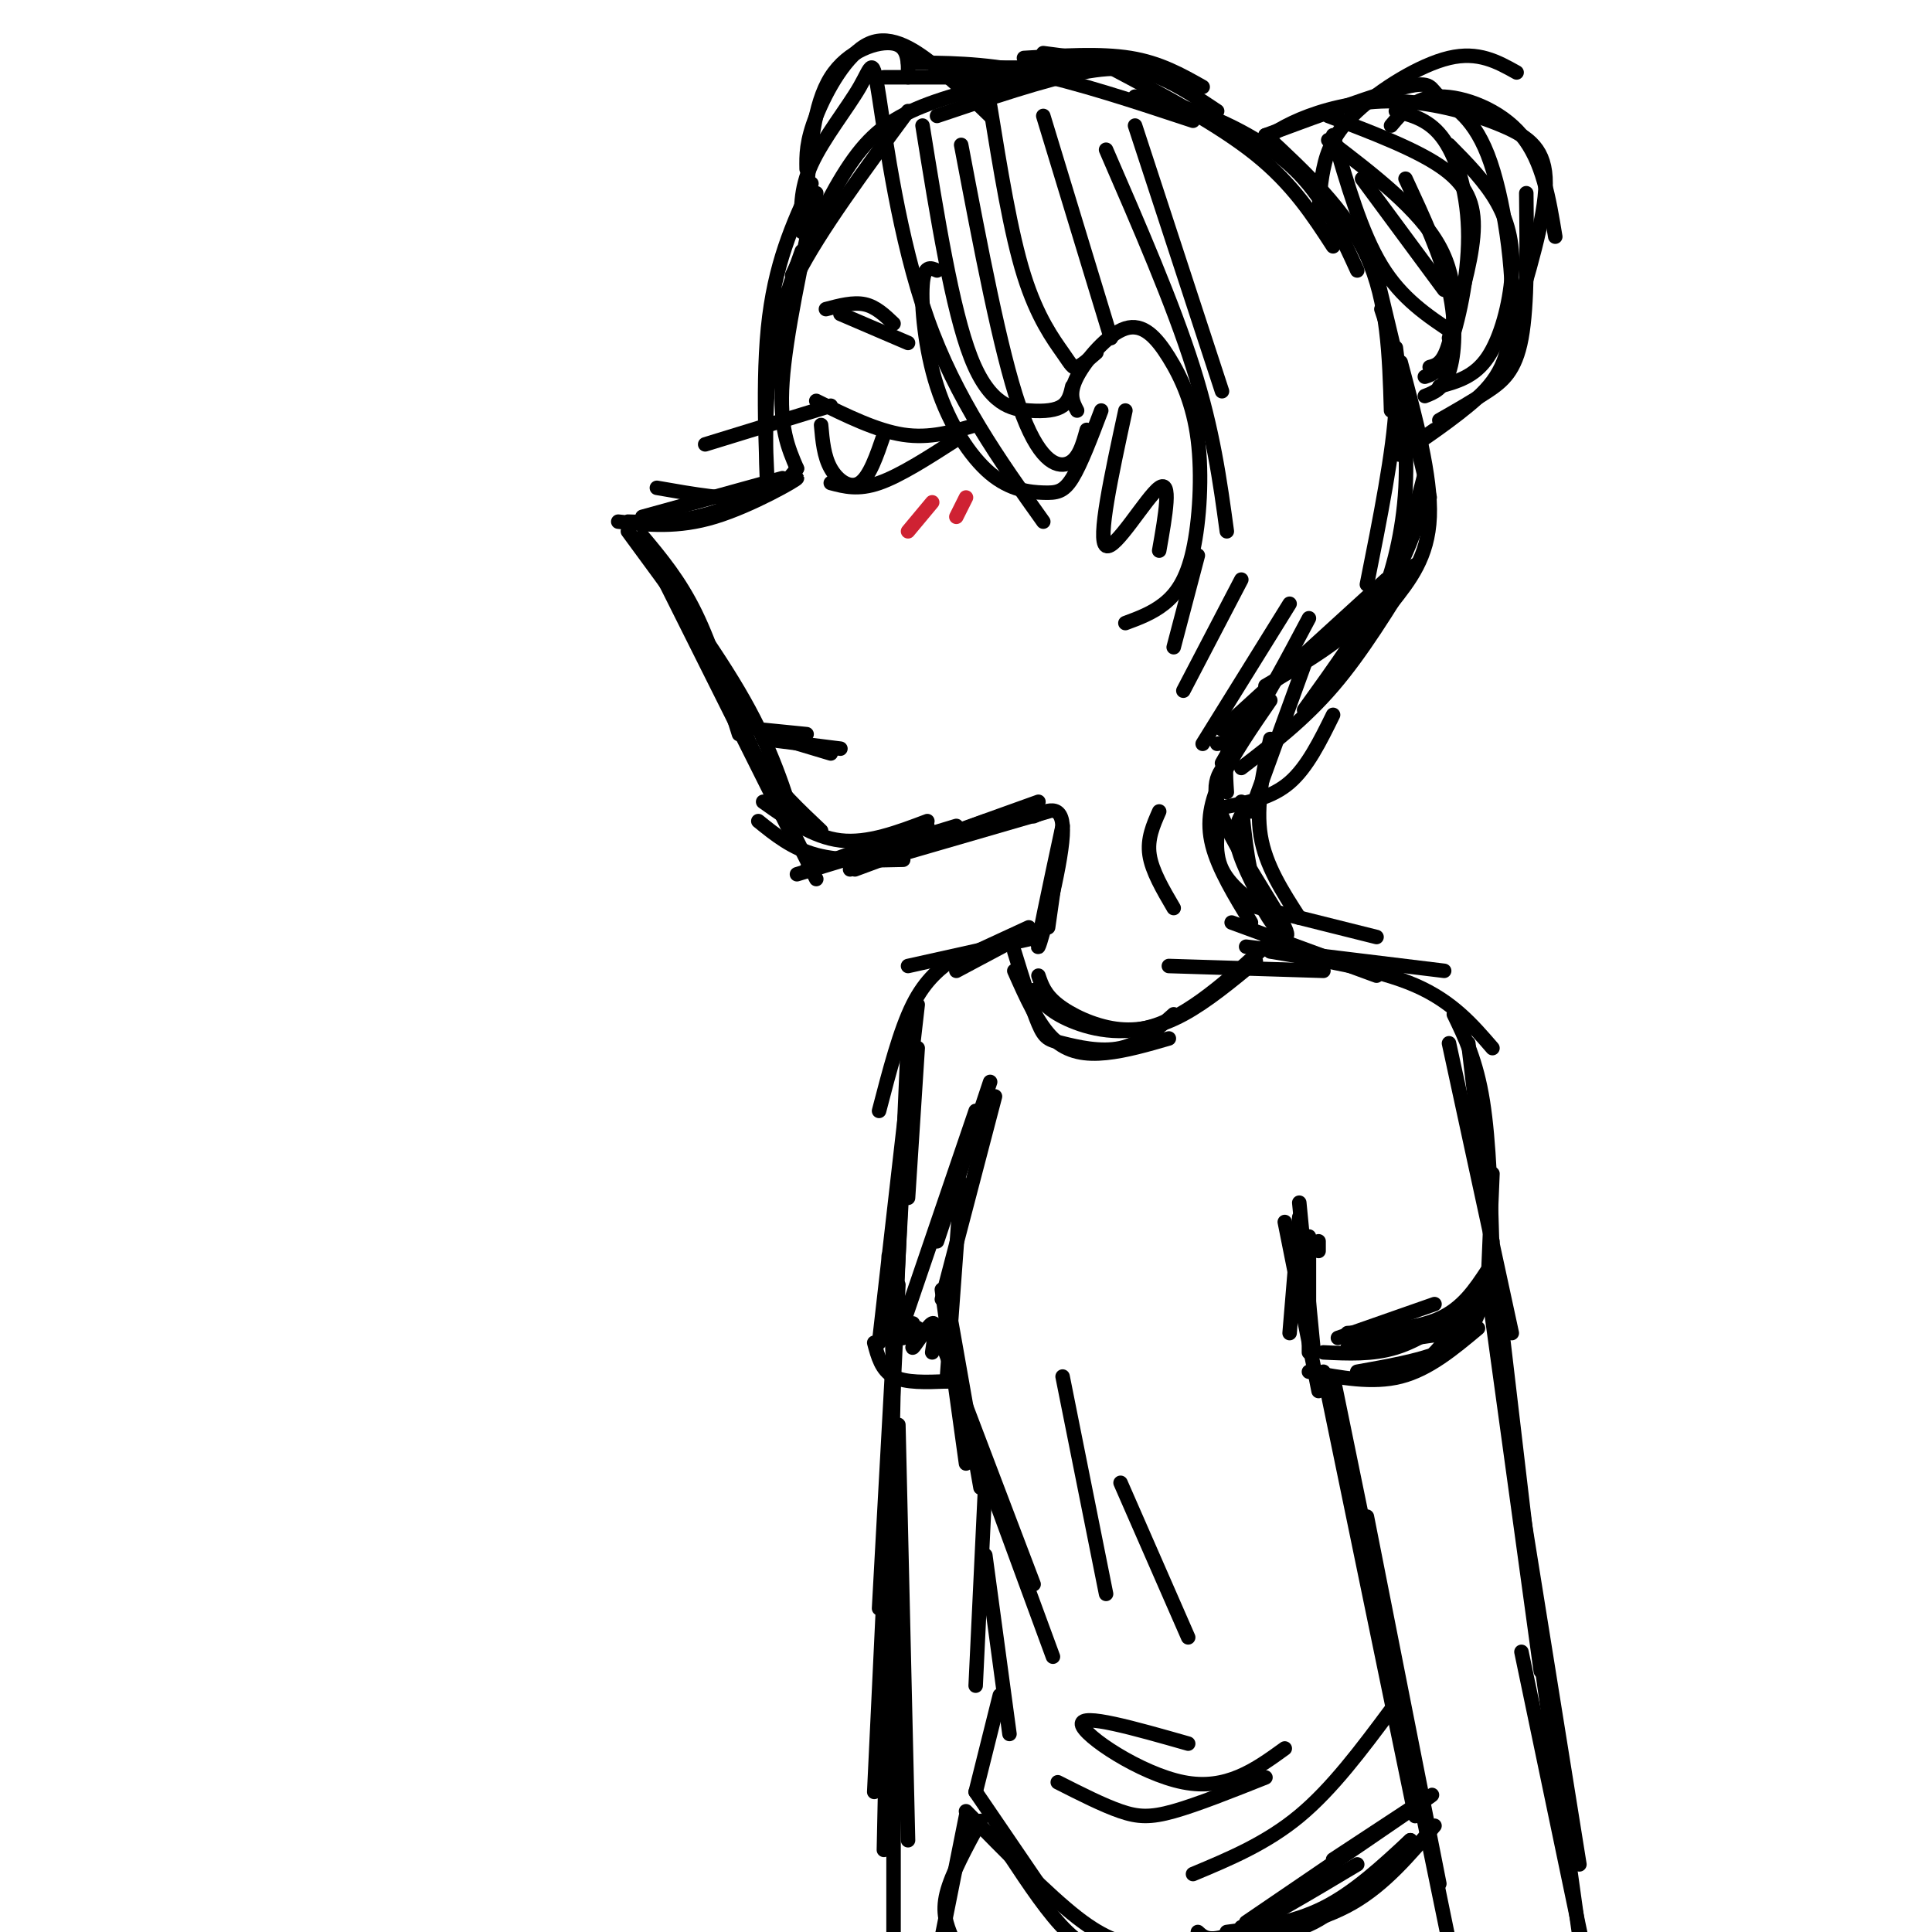 <svg viewBox='0 0 400 400' version='1.1' xmlns='http://www.w3.org/2000/svg' xmlns:xlink='http://www.w3.org/1999/xlink'><g fill='none' stroke='rgb(0,0,0)' stroke-width='3' stroke-linecap='round' stroke-linejoin='round'><path d='M168,38c-3.845,8.345 -7.690,16.690 -9,30c-1.310,13.310 -0.083,31.583 0,34c0.083,2.417 -0.976,-11.024 0,-22c0.976,-10.976 3.988,-19.488 7,-28'/><path d='M169,40c-3.167,14.750 -6.333,29.500 -7,39c-0.667,9.500 1.167,13.750 3,18'/><path d='M165,97c-2.083,2.667 -4.167,5.333 -9,6c-4.833,0.667 -12.417,-0.667 -20,-2'/><path d='M162,99c0.000,0.000 -29.000,8.000 -29,8'/><path d='M133,111c3.833,4.583 7.667,9.167 11,16c3.333,6.833 6.167,15.917 9,25'/><path d='M134,113c0.000,0.000 29.000,58.000 29,58'/><path d='M158,160c0.000,0.000 11.000,22.000 11,22'/><path d='M167,180c0.000,0.000 25.000,-9.000 25,-9'/><path d='M177,180c0.000,0.000 27.000,-10.000 27,-10'/><path d='M165,181c0.000,0.000 33.000,-10.000 33,-10'/><path d='M187,178c-6.500,0.167 -13.000,0.333 -18,-1c-5.000,-1.333 -8.500,-4.167 -12,-7'/><path d='M158,166c5.167,3.667 10.333,7.333 16,8c5.667,0.667 11.833,-1.667 18,-4'/><path d='M176,180c0.000,0.000 39.000,-14.000 39,-14'/><path d='M186,177c0.000,0.000 31.000,-9.000 31,-9'/><path d='M220,171c0.000,0.000 -3.000,21.000 -3,21'/><path d='M220,171c-2.800,13.022 -5.600,26.044 -5,25c0.600,-1.044 4.600,-16.156 5,-23c0.400,-6.844 -2.800,-5.422 -6,-4'/><path d='M240,168c-1.250,2.833 -2.500,5.667 -2,9c0.500,3.333 2.750,7.167 5,11'/><path d='M253,167c-0.917,4.583 -1.833,9.167 0,13c1.833,3.833 6.417,6.917 11,10'/><path d='M262,188c-2.750,-5.167 -5.500,-10.333 -6,-14c-0.500,-3.667 1.250,-5.833 3,-8'/><path d='M257,166c0.726,7.696 1.452,15.393 4,21c2.548,5.607 6.917,9.125 5,5c-1.917,-4.125 -10.119,-15.893 -13,-23c-2.881,-7.107 -0.440,-9.554 2,-12'/><path d='M254,164c-0.250,-3.667 -0.500,-7.333 1,-11c1.500,-3.667 4.750,-7.333 8,-11'/><path d='M253,158c0.000,0.000 8.000,-14.000 8,-14'/><path d='M160,78c0.167,-5.917 0.333,-11.833 5,-21c4.667,-9.167 13.833,-21.583 23,-34'/><path d='M164,57c3.978,-8.533 7.956,-17.067 12,-23c4.044,-5.933 8.156,-9.267 15,-12c6.844,-2.733 16.422,-4.867 26,-7'/><path d='M194,24c11.156,-3.756 22.311,-7.511 30,-9c7.689,-1.489 11.911,-0.711 16,1c4.089,1.711 8.044,4.356 12,7'/><path d='M235,20c4.489,0.800 8.978,1.600 15,4c6.022,2.400 13.578,6.400 19,12c5.422,5.600 8.711,12.800 12,20'/><path d='M262,28c8.333,7.750 16.667,15.500 21,25c4.333,9.500 4.667,20.750 5,32'/><path d='M286,64c1.750,5.250 3.500,10.500 3,20c-0.500,9.500 -3.250,23.250 -6,37'/><path d='M290,75c3.167,11.833 6.333,23.667 6,32c-0.333,8.333 -4.167,13.167 -8,18'/><path d='M289,72c1.244,9.911 2.489,19.822 2,29c-0.489,9.178 -2.711,17.622 -5,23c-2.289,5.378 -4.644,7.689 -7,10'/><path d='M295,104c-2.750,7.833 -5.500,15.667 -11,22c-5.500,6.333 -13.750,11.167 -22,16'/><path d='M287,120c0.000,0.000 -34.000,31.000 -34,31'/><path d='M263,145c-3.822,5.556 -7.644,11.111 -10,16c-2.356,4.889 -3.244,9.111 -2,14c1.244,4.889 4.622,10.444 8,16'/><path d='M263,153c-1.500,6.917 -3.000,13.833 -2,20c1.000,6.167 4.500,11.583 8,17'/><path d='M223,85c-0.908,-1.738 -1.816,-3.476 0,-7c1.816,-3.524 6.355,-8.834 10,-10c3.645,-1.166 6.397,1.812 9,6c2.603,4.188 5.059,9.587 6,17c0.941,7.413 0.369,16.842 -1,23c-1.369,6.158 -3.534,9.045 -6,11c-2.466,1.955 -5.233,2.977 -8,4'/><path d='M233,85c-2.911,13.444 -5.822,26.889 -4,28c1.822,1.111 8.378,-10.111 11,-12c2.622,-1.889 1.311,5.556 0,13'/><path d='M169,83c6.250,3.083 12.500,6.167 18,7c5.500,0.833 10.250,-0.583 15,-2'/><path d='M172,84c0.000,0.000 -26.000,8.000 -26,8'/><path d='M172,100c2.833,0.750 5.667,1.500 10,0c4.333,-1.500 10.167,-5.250 16,-9'/><path d='M170,88c0.289,3.244 0.578,6.489 2,9c1.422,2.511 3.978,4.289 6,3c2.022,-1.289 3.511,-5.644 5,-10'/><path d='M171,64c2.833,-0.750 5.667,-1.500 8,-1c2.333,0.500 4.167,2.250 6,4'/><path d='M174,65c0.000,0.000 14.000,6.000 14,6'/><path d='M130,110c9.083,12.333 18.167,24.667 24,35c5.833,10.333 8.417,18.667 11,27'/><path d='M152,145c1.500,4.750 3.000,9.500 6,14c3.000,4.500 7.500,8.750 12,13'/><path d='M130,108c5.298,0.179 10.595,0.357 18,-2c7.405,-2.357 16.917,-7.250 17,-7c0.083,0.250 -9.262,5.643 -17,8c-7.738,2.357 -13.869,1.679 -20,1'/><path d='M157,151c0.000,0.000 10.000,1.000 10,1'/><path d='M158,153c0.000,0.000 16.000,2.000 16,2'/><path d='M162,153c0.000,0.000 10.000,3.000 10,3'/><path d='M166,48c-0.207,-4.344 -0.415,-8.689 2,-14c2.415,-5.311 7.451,-11.589 10,-16c2.549,-4.411 2.609,-6.957 4,2c1.391,8.957 4.112,29.416 10,46c5.888,16.584 14.944,29.292 24,42'/><path d='M194,56c-1.353,-0.597 -2.706,-1.194 -3,3c-0.294,4.194 0.471,13.179 3,21c2.529,7.821 6.822,14.478 11,18c4.178,3.522 8.240,3.910 11,4c2.760,0.090 4.217,-0.117 6,-3c1.783,-2.883 3.891,-8.441 6,-14'/><path d='M167,40c0.733,-9.200 1.467,-18.400 5,-24c3.533,-5.600 9.867,-7.600 13,-7c3.133,0.600 3.067,3.800 3,7'/><path d='M167,35c-0.048,-2.863 -0.095,-5.726 2,-11c2.095,-5.274 6.333,-12.958 11,-15c4.667,-2.042 9.762,1.560 14,5c4.238,3.440 7.619,6.720 11,10'/><path d='M183,16c0.000,0.000 35.000,0.000 35,0'/><path d='M200,14c0.000,0.000 36.000,0.000 36,0'/><path d='M216,11c0.000,0.000 23.000,3.000 23,3'/><path d='M191,26c3.065,19.036 6.131,38.071 10,48c3.869,9.929 8.542,10.750 12,11c3.458,0.250 5.702,-0.071 7,-1c1.298,-0.929 1.649,-2.464 2,-4'/><path d='M199,30c4.044,21.311 8.089,42.622 12,54c3.911,11.378 7.689,12.822 10,12c2.311,-0.822 3.156,-3.911 4,-7'/><path d='M205,22c2.119,13.089 4.238,26.179 7,35c2.762,8.821 6.167,13.375 8,16c1.833,2.625 2.095,3.321 3,3c0.905,-0.321 2.452,-1.661 4,-3'/><path d='M216,24c0.000,0.000 14.000,46.000 14,46'/><path d='M235,26c0.000,0.000 18.000,55.000 18,55'/><path d='M229,31c6.917,15.917 13.833,31.833 18,45c4.167,13.167 5.583,23.583 7,34'/><path d='M243,134c0.000,0.000 5.000,-19.000 5,-19'/><path d='M245,143c0.000,0.000 12.000,-23.000 12,-23'/><path d='M249,154c0.000,0.000 18.000,-29.000 18,-29'/><path d='M252,154c1.917,-0.333 3.833,-0.667 7,-5c3.167,-4.333 7.583,-12.667 12,-21'/><path d='M259,168c0.000,0.000 12.000,-33.000 12,-33'/><path d='M254,167c4.667,-0.917 9.333,-1.833 13,-5c3.667,-3.167 6.333,-8.583 9,-14'/><path d='M257,159c6.500,-5.000 13.000,-10.000 19,-17c6.000,-7.000 11.500,-16.000 17,-25'/><path d='M270,147c6.417,-8.917 12.833,-17.833 17,-26c4.167,-8.167 6.083,-15.583 8,-23'/><path d='M296,103c0.000,0.000 -11.000,-46.000 -11,-46'/><path d='M212,12c7.917,-0.500 15.833,-1.000 22,0c6.167,1.000 10.583,3.500 15,6'/><path d='M188,13c7.583,0.000 15.167,0.000 25,2c9.833,2.000 21.917,6.000 34,10'/><path d='M230,14c11.167,5.917 22.333,11.833 30,18c7.667,6.167 11.833,12.583 16,19'/><path d='M273,46c0.113,-3.637 0.226,-7.274 1,-11c0.774,-3.726 2.208,-7.542 7,-12c4.792,-4.458 12.940,-9.560 19,-11c6.060,-1.440 10.030,0.780 14,3'/><path d='M288,26c2.489,-2.956 4.978,-5.911 10,-6c5.022,-0.089 12.578,2.689 17,8c4.422,5.311 5.711,13.156 7,21'/><path d='M316,40c0.133,11.578 0.267,23.156 -1,30c-1.267,6.844 -3.933,8.956 -7,11c-3.067,2.044 -6.533,4.022 -10,6'/><path d='M297,89c-4.251,2.952 -8.503,5.904 -7,5c1.503,-0.904 8.759,-5.665 14,-10c5.241,-4.335 8.465,-8.244 9,-18c0.535,-9.756 -1.619,-25.357 -5,-34c-3.381,-8.643 -7.987,-10.327 -10,-12c-2.013,-1.673 -1.432,-3.335 -7,-2c-5.568,1.335 -17.284,5.668 -29,10'/><path d='M260,30c3.051,-2.093 6.102,-4.185 11,-6c4.898,-1.815 11.643,-3.352 19,-3c7.357,0.352 15.327,2.595 21,5c5.673,2.405 9.049,4.973 9,12c-0.049,7.027 -3.525,18.514 -7,30'/><path d='M300,30c3.798,3.845 7.595,7.690 10,12c2.405,4.310 3.417,9.083 3,15c-0.417,5.917 -2.262,12.976 -5,17c-2.738,4.024 -6.369,5.012 -10,6'/><path d='M275,24c9.356,3.556 18.711,7.111 24,11c5.289,3.889 6.511,8.111 6,14c-0.511,5.889 -2.756,13.444 -5,21'/><path d='M275,29c9.400,7.178 18.800,14.356 23,22c4.200,7.644 3.200,15.756 2,20c-1.200,4.244 -2.600,4.622 -4,5'/><path d='M282,37c0.000,0.000 17.000,23.000 17,23'/><path d='M276,28c2.917,10.083 5.833,20.167 10,27c4.167,6.833 9.583,10.417 15,14'/><path d='M291,37c3.689,7.933 7.378,15.867 9,23c1.622,7.133 1.178,13.467 0,17c-1.178,3.533 -3.089,4.267 -5,5'/><path d='M295,78c1.571,-0.494 3.143,-0.988 5,-6c1.857,-5.012 4.000,-14.542 4,-23c0.000,-8.458 -2.143,-15.845 -5,-20c-2.857,-4.155 -6.429,-5.077 -10,-6'/><path d='M257,187c0.000,0.000 28.000,7.000 28,7'/><path d='M255,191c0.000,0.000 30.000,11.000 30,11'/><path d='M258,196c0.000,0.000 41.000,5.000 41,5'/><path d='M242,200c0.000,0.000 32.000,1.000 32,1'/><path d='M263,197c11.167,1.833 22.333,3.667 30,7c7.667,3.333 11.833,8.167 16,13'/><path d='M301,210c2.333,4.833 4.667,9.667 6,18c1.333,8.333 1.667,20.167 2,32'/><path d='M300,216c0.000,0.000 13.000,60.000 13,60'/><path d='M304,216c0.000,0.000 14.000,119.000 14,119'/><path d='M213,192c0.000,0.000 -13.000,6.000 -13,6'/><path d='M213,193c0.000,0.000 -15.000,8.000 -15,8'/><path d='M215,194c0.000,0.000 -27.000,6.000 -27,6'/><path d='M198,198c-3.167,2.333 -6.333,4.667 -9,10c-2.667,5.333 -4.833,13.667 -7,22'/><path d='M190,208c0.000,0.000 -8.000,70.000 -8,70'/><path d='M188,215c0.000,0.000 -4.000,91.000 -4,91'/><path d='M187,242c0.000,0.000 -5.000,91.000 -5,91'/><path d='M186,266c0.000,0.000 -5.000,105.000 -5,105'/><path d='M210,201c2.444,5.511 4.889,11.022 8,14c3.111,2.978 6.889,3.422 11,3c4.111,-0.422 8.556,-1.711 13,-3'/><path d='M215,202c0.661,1.946 1.321,3.893 4,6c2.679,2.107 7.375,4.375 12,5c4.625,0.625 9.179,-0.393 14,-3c4.821,-2.607 9.911,-6.804 15,-11'/><path d='M264,194c-8.178,7.578 -16.356,15.156 -24,18c-7.644,2.844 -14.756,0.956 -19,-1c-4.244,-1.956 -5.622,-3.978 -7,-6'/><path d='M210,197c1.839,5.958 3.679,11.917 5,15c1.321,3.083 2.125,3.292 5,4c2.875,0.708 7.821,1.917 12,1c4.179,-0.917 7.589,-3.958 11,-7'/><path d='M190,217c0.000,0.000 -2.000,31.000 -2,31'/><path d='M206,227c0.000,0.000 -11.000,42.000 -11,42'/><path d='M205,224c0.000,0.000 -11.000,33.000 -11,33'/><path d='M202,230c0.000,0.000 -15.000,44.000 -15,44'/><path d='M199,245c0.000,0.000 -3.000,41.000 -3,41'/><path d='M195,267c0.000,0.000 5.000,36.000 5,36'/><path d='M197,274c0.000,0.000 6.000,34.000 6,34'/><path d='M309,243c0.000,0.000 -1.000,24.000 -1,24'/><path d='M308,263c-2.583,3.917 -5.167,7.833 -10,10c-4.833,2.167 -11.917,2.583 -19,3'/><path d='M297,270c0.000,0.000 -20.000,7.000 -20,7'/><path d='M273,257c0.000,0.000 0.000,2.000 0,2'/><path d='M271,256c0.000,0.000 0.000,24.000 0,24'/><path d='M269,252c0.000,0.000 -2.000,24.000 -2,24'/><path d='M269,249c0.000,0.000 3.000,31.000 3,31'/><path d='M308,266c0.000,0.000 11.000,80.000 11,80'/><path d='M310,280c0.000,0.000 17.000,106.000 17,106'/><path d='M316,322c0.000,0.000 12.000,86.000 12,86'/><path d='M274,284c0.000,0.000 19.000,92.000 19,92'/><path d='M276,285c0.000,0.000 24.000,117.000 24,117'/><path d='M283,314c0.000,0.000 15.000,76.000 15,76'/><path d='M315,342c0.000,0.000 14.000,67.000 14,67'/><path d='M195,278c0.000,0.000 19.000,50.000 19,50'/><path d='M200,294c0.000,0.000 18.000,49.000 18,49'/><path d='M204,307c0.000,0.000 -2.000,42.000 -2,42'/><path d='M204,322c0.000,0.000 5.000,37.000 5,37'/><path d='M207,351c0.000,0.000 -5.000,20.000 -5,20'/><path d='M202,371c0.000,0.000 15.000,22.000 15,22'/><path d='M200,375c8.500,8.667 17.000,17.333 23,22c6.000,4.667 9.500,5.333 13,6'/><path d='M209,384c4.083,6.167 8.167,12.333 12,16c3.833,3.667 7.417,4.833 11,6'/><path d='M203,377c-3.000,5.500 -6.000,11.000 -7,15c-1.000,4.000 0.000,6.500 1,9'/><path d='M200,376c0.000,0.000 -5.000,25.000 -5,25'/><path d='M185,287c0.000,0.000 -2.000,96.000 -2,96'/><path d='M184,260c0.000,0.000 1.000,25.000 1,25'/><path d='M181,278c0.750,2.833 1.500,5.667 4,7c2.500,1.333 6.750,1.167 11,1'/><path d='M186,295c0.000,0.000 2.000,86.000 2,86'/><path d='M185,336c0.000,0.000 0.000,64.000 0,64'/><path d='M248,400c1.250,1.167 2.500,2.333 8,0c5.500,-2.333 15.250,-8.167 25,-14'/><path d='M254,400c6.833,-0.917 13.667,-1.833 20,-5c6.333,-3.167 12.167,-8.583 18,-14'/><path d='M257,399c4.583,1.000 9.167,2.000 15,-1c5.833,-3.000 12.917,-10.000 20,-17'/><path d='M297,378c-5.167,6.083 -10.333,12.167 -17,16c-6.667,3.833 -14.833,5.417 -23,7'/><path d='M232,307c0.000,0.000 14.000,32.000 14,32'/><path d='M276,385c11.500,-7.583 23.000,-15.167 20,-13c-3.000,2.167 -20.500,14.083 -38,26'/><path d='M266,253c0.000,0.000 7.000,35.000 7,35'/><path d='M271,284c6.583,1.250 13.167,2.500 19,1c5.833,-1.500 10.917,-5.750 16,-10'/><path d='M284,285c3.500,0.167 7.000,0.333 11,-3c4.000,-3.333 8.500,-10.167 13,-17'/><path d='M309,257c-0.756,5.533 -1.511,11.067 -3,15c-1.489,3.933 -3.711,6.267 -8,8c-4.289,1.733 -10.644,2.867 -17,4'/><path d='M303,271c-4.583,3.250 -9.167,6.500 -14,8c-4.833,1.500 -9.917,1.250 -15,1'/><path d='M279,279c0.000,0.000 21.000,-3.000 21,-3'/><path d='M186,277c0.000,0.000 3.000,-2.000 3,-2'/><path d='M189,274c-1.247,1.665 -2.494,3.330 -2,3c0.494,-0.330 2.730,-2.656 3,-2c0.270,0.656 -1.427,4.292 -1,4c0.427,-0.292 2.979,-4.512 4,-5c1.021,-0.488 0.510,2.756 0,6'/><path d='M229,330c0.000,0.000 -9.000,-45.000 -9,-45'/><path d='M288,354c-6.083,8.167 -12.167,16.333 -19,22c-6.833,5.667 -14.417,8.833 -22,12'/><path d='M219,369c4.689,2.378 9.378,4.756 13,6c3.622,1.244 6.178,1.356 11,0c4.822,-1.356 11.911,-4.178 19,-7'/><path d='M266,362c-6.044,4.378 -12.089,8.756 -21,7c-8.911,-1.756 -20.689,-9.644 -21,-12c-0.311,-2.356 10.844,0.822 22,4'/></g>
<g fill='none' stroke='rgb(207,34,51)' stroke-width='3' stroke-linecap='round' stroke-linejoin='round'><path d='M193,104c0.000,0.000 -5.000,6.000 -5,6'/><path d='M200,103c0.000,0.000 -2.000,4.000 -2,4'/></g>
</svg>